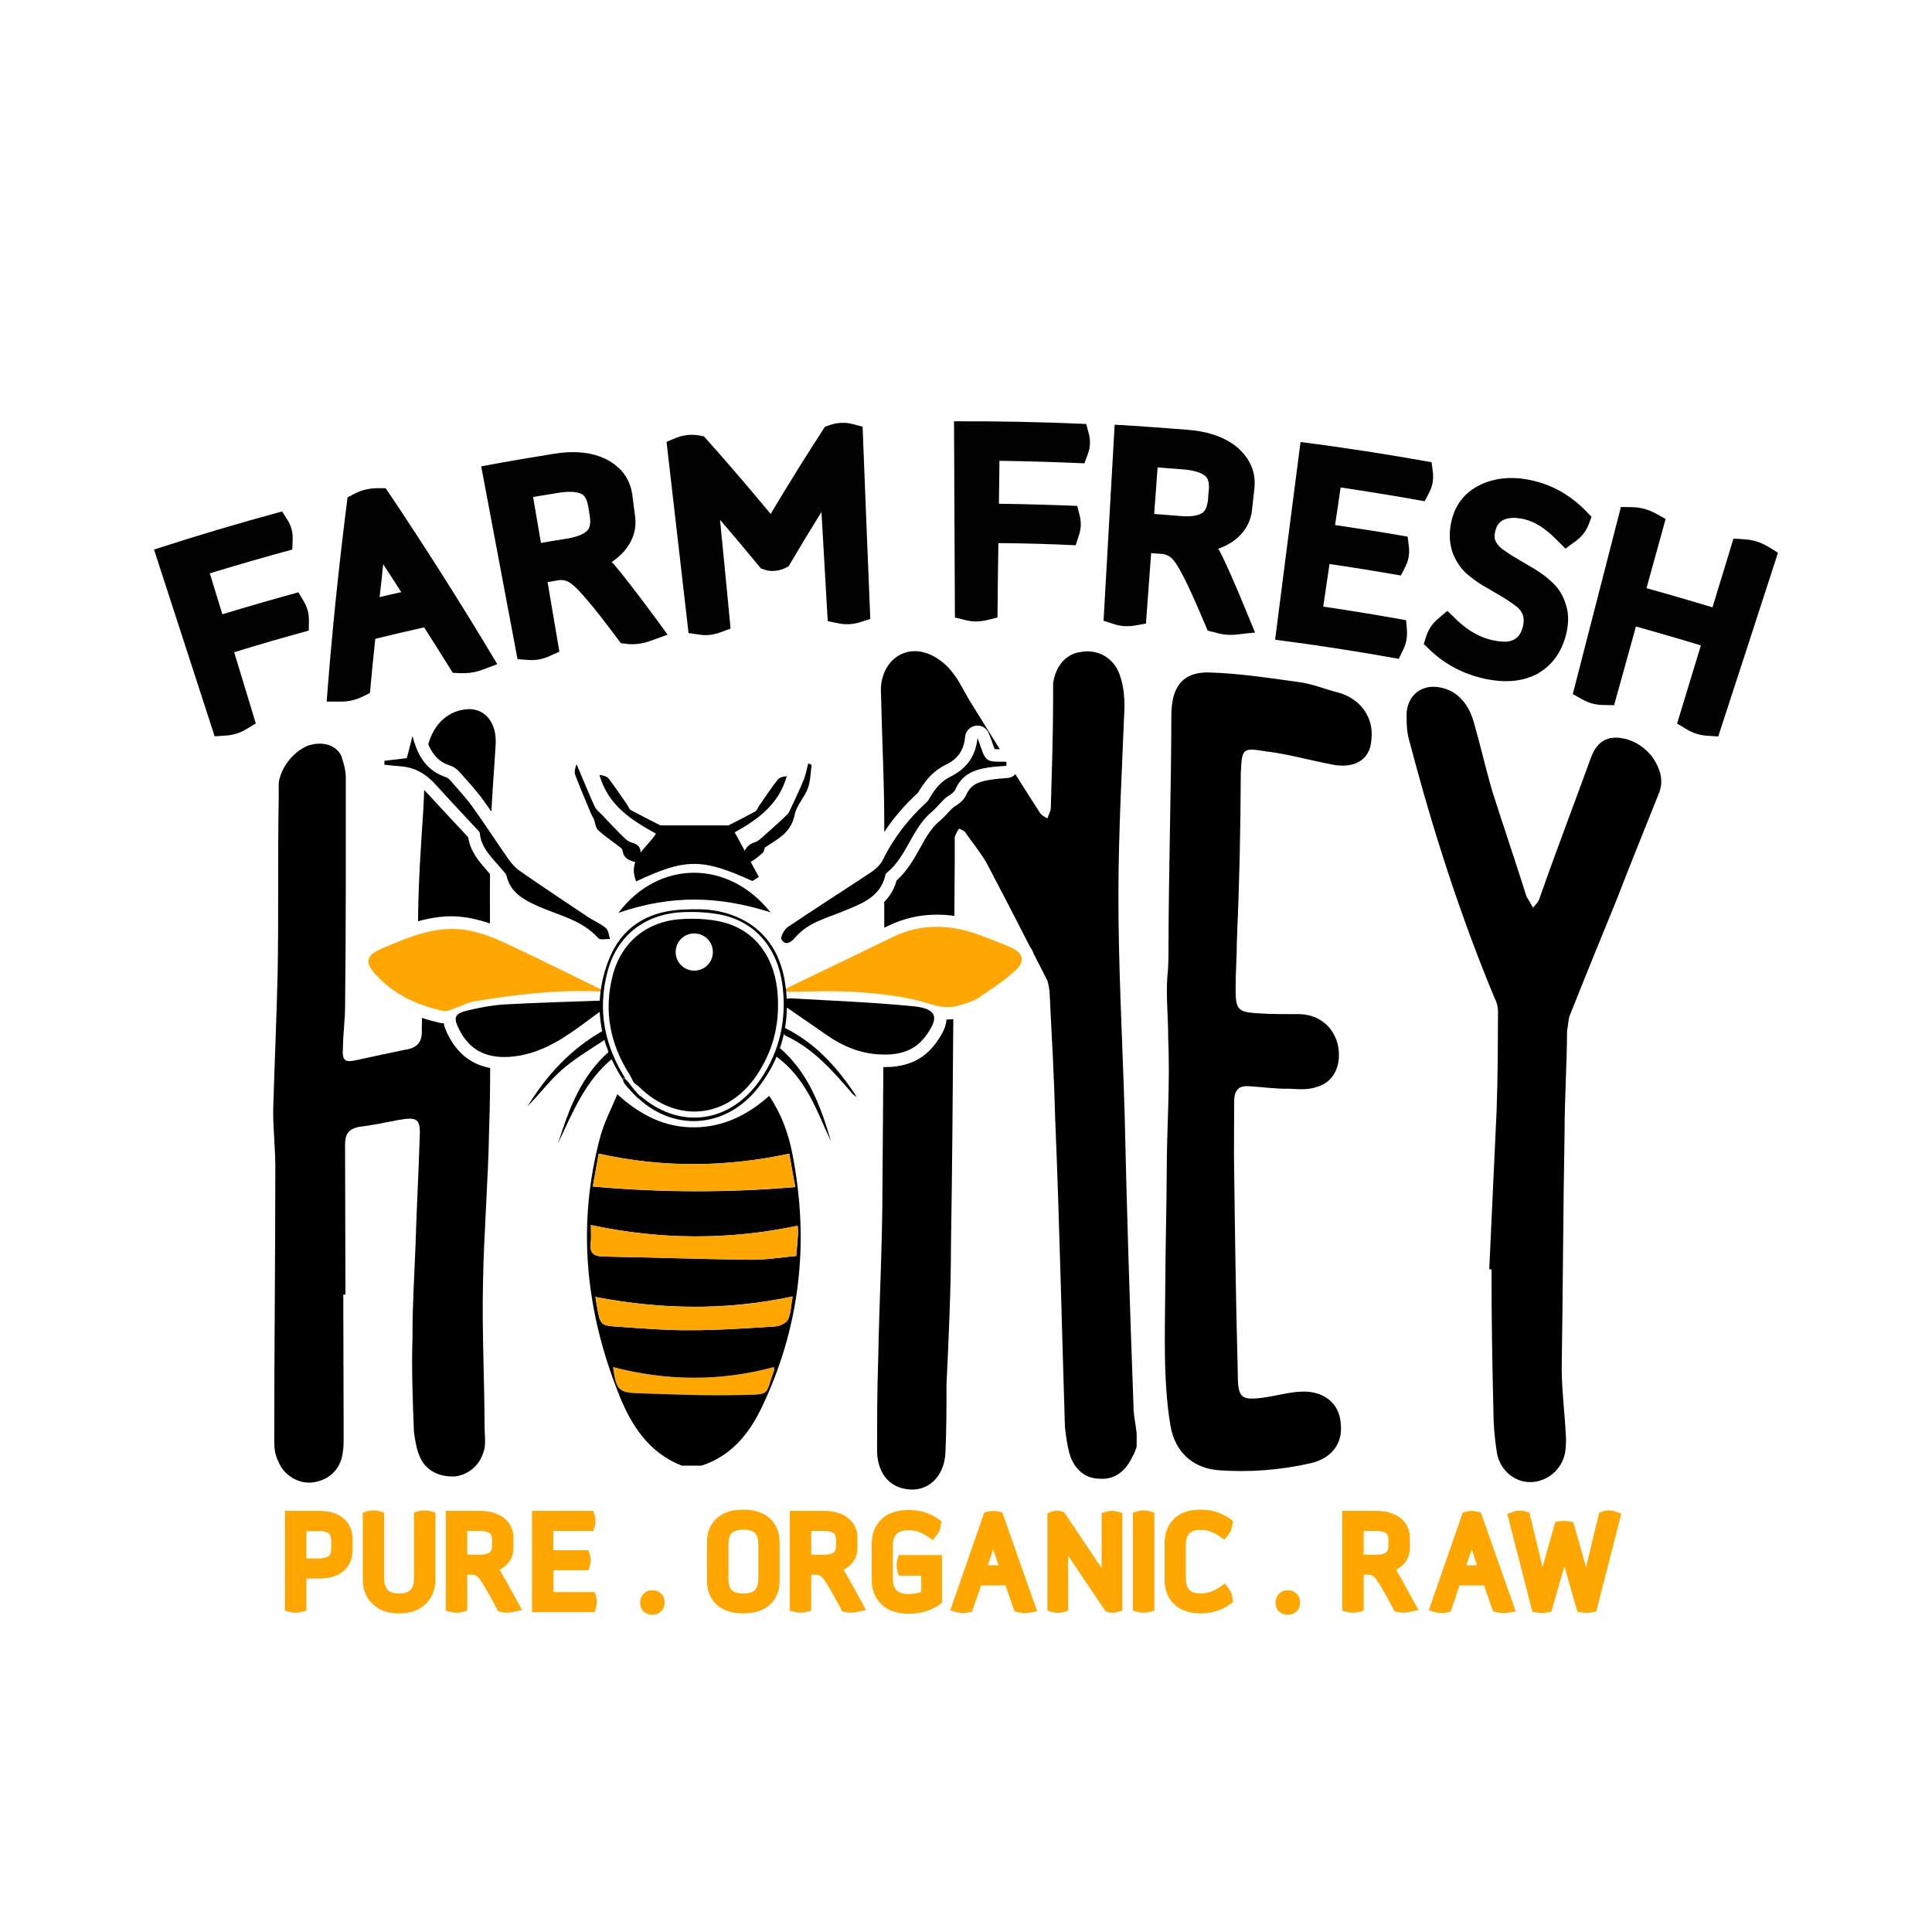 <?xml version="1.0" encoding="UTF-8"?>
<svg xmlns="http://www.w3.org/2000/svg" xmlns:xlink="http://www.w3.org/1999/xlink" version="1.1" id="Layer_1" x="0px" y="0px" viewBox="0 0 1080 1080" style="enable-background:new 0 0 1080 1080;" xml:space="preserve"> <style type="text/css"> .st0{fill:#020202;} .st1{fill:#FFA600;} .st2{fill:none;} </style> <g> <path class="st0" d="M130.9,364.6c4,13.3,8.1,26.5,12.1,39.8c-1.7,1-3.4,2.1-5.1,3.1c-1.8,1.1-3.7,2-5.7,2.6c-2,0.6-4,1-6.2,1.1 c-2,0.1-4,0.3-6,0.4c-11.3-34.8-22.6-69.6-33.9-104.4c23.7-7.7,47.6-14.8,71.6-21.3c1,1.6,2.1,3.3,3.1,4.9c2,3.3,3,6.8,2.8,10.6 c-0.1,1.9-0.1,3.9-0.2,5.8c-15.4,4.2-30.8,8.6-46.1,13.3c2.3,7.6,4.7,15.3,7,22.9c14.1-4.3,28.3-8.4,42.5-12.3c1,1.6,2,3.3,3,5 c2,3.3,2.9,6.8,2.9,10.6c0,1.9-0.1,3.9-0.1,5.8C158.7,356.3,144.8,360.3,130.9,364.6z"></path> <path class="st0" d="M278,371.3c-2.9,1.1-5.8,2.1-8.6,3.2c-1.4,0.5-2.8,0.9-4.2,1.2c-2.6,0.5-5.2,0.7-8,0.6 c-1.4-0.1-2.7-0.1-4.1-0.2c-5.3-8.5-10.6-17-16-25.4c-9.1,2-18.2,4.2-27.3,6.4c-1.1,10.1-2.1,20.2-3,30.3c-1.3,0.6-2.6,1.3-3.9,1.9 c-3.9,1.9-7.8,2.9-12,2.9c-2.7,0-5.5,0-8.3,0c2.9-38,6.8-76.1,11.7-114.2c1.3-0.7,2.6-1.4,4-2.1c3.9-2,8.3-3,12.9-3 c1.5,0,3,0,4.4,0C237.4,305.3,258.2,338.1,278,371.3z M212.2,333.8c4-1,8-1.9,12.1-2.8c-3.3-5.2-6.7-10.4-10.1-15.6 C213.6,321.6,212.9,327.7,212.2,333.8z"></path> <path class="st0" d="M347.1,359.6c-0.7-0.9-1.4-1.9-2.1-2.8c-7.2-9.7-12.8-16.8-16.6-21.2c-3.8-4.4-6.4-7.2-7.8-8.3 c-1.9-1.6-3.5-2.5-4.8-2.8c-1.3-0.3-2.4-0.3-3.3-0.2c-2.1,0.4-4.3,0.7-6.4,1.1c2.2,13,4.4,26,6.6,38.9c-1.8,0.8-3.6,1.6-5.4,2.4 c-1.9,0.9-3.9,1.5-5.9,1.9c-2,0.4-4.1,0.5-6.2,0.3c-2-0.1-3.9-0.3-5.9-0.4c-6.8-35.9-13.5-71.9-20.3-107.8 c13.7-2.6,27.3-4.9,41-7.1c11.6-1.8,21.3-0.7,29,3.2c8.5,4.4,13.3,11.1,14.5,20c0.5,3.9,1,7.8,1.5,11.7c1,7.4-1.2,14-6.3,19.9 c-2,2.1-4.2,4.1-6.8,5.8c0.7,0.6,1.3,1.2,1.8,1.9c2.8,3.2,10.9,13.3,23.6,30.6c2,2.7,3.9,5.4,5.9,8.1c-3.2,1.1-6.4,2.3-9.5,3.4 c-4.2,1.6-8.6,2.2-13.1,1.8C349.4,359.7,348.3,359.7,347.1,359.6z M328.9,283.6c-0.6-3.9-1.8-6.4-3.7-7.4 c-2.5-1.3-6.5-1.6-11.8-0.9c-5.1,0.8-10.2,1.7-15.4,2.5c1.5,8.6,2.9,17.1,4.4,25.7c5-0.9,10.1-1.7,15.1-2.5 c5.2-0.9,8.8-2.4,10.8-4.4c1.5-1.5,2-4.3,1.4-8.1C329.4,286.8,329.2,285.2,328.9,283.6z"></path> <path class="st0" d="M480.8,347.8c-4.1,1.3-8.1,1.5-12.3,0.6c-1.9-0.4-3.9-0.8-5.8-1.2c-1.2-20.3-2.3-40.7-3.5-61 c-6.3,10.1-12.4,20.2-18.4,30.4c-0.7,0.3-1.4,0.7-2,1c-1.6,0.8-3.5,1.3-5.6,1.5c-2,0.2-3.9,0-5.6-0.6c-0.7-0.2-1.5-0.5-2.2-0.7 c-7.5-9.1-15.1-18.2-22.9-27.2c2,20.3,4,40.6,5.9,60.8c-1.9,0.7-3.7,1.3-5.5,2c-2,0.8-4,1.2-6,1.5c-2,0.2-4.1,0.2-6.2-0.2 c-1.9-0.3-3.9-0.5-5.8-0.8c-4.1-35.6-8.2-71.3-12.3-106.9c1.8-0.8,3.7-1.6,5.5-2.3c1.1-0.4,2.1-0.8,3.2-1c0.3-0.1,0.6-0.2,1-0.2 c2.8-0.6,5.6-0.6,8.4-0.1c0.9,0.2,1.9,0.4,2.8,0.5c12.8,14.3,25.2,28.8,37.3,43.4c9.7-16.3,19.8-32.5,30.3-48.7 c0.9-0.3,1.8-0.6,2.7-1c2.7-0.9,5.5-1.4,8.3-1.2c0.3,0,0.5,0,0.8,0c1.2,0.1,2.3,0.3,3.5,0.6c1.9,0.5,3.9,1,5.8,1.5 c1.4,35.8,2.8,71.7,4.3,107.5C484.5,346.6,482.7,347.2,480.8,347.8z"></path> <path class="st0" d="M558.1,303.6c-0.2,13.9-0.4,27.7-0.5,41.6c-1.9,0.5-3.8,0.9-5.7,1.4c-2.1,0.5-4.1,0.8-6.2,0.8 c-2.1,0-4.1-0.3-6.2-0.8c-1.9-0.5-3.8-1-5.7-1.4c-0.2-36.6-0.3-73.2-0.5-109.7c24.6-0.1,49.3,0.4,73.9,1.5c0.5,1.9,1,3.8,1.5,5.6 c0.9,3.7,0.8,7.4-0.5,10.9c-0.7,1.8-1.3,3.7-2,5.5c-15.8-0.7-31.7-1.2-47.5-1.4c-0.1,8-0.2,16-0.3,24c14.6,0.2,29.2,0.6,43.8,1.2 c0.5,1.9,0.9,3.8,1.4,5.6c0.9,3.7,0.7,7.4-0.5,10.9c-0.6,1.8-1.2,3.7-1.8,5.5C586.9,304.1,572.5,303.7,558.1,303.6z"></path> <path class="st0" d="M675.1,352.5c-0.5-1.1-0.9-2.2-1.4-3.3c-4.7-11.2-8.4-19.4-11-24.6c-2.6-5.2-4.5-8.5-5.6-10 c-1.4-2-2.8-3.3-4-3.9c-1.2-0.6-2.3-0.9-3.1-1c-2.2-0.2-4.3-0.3-6.5-0.5c-1,13.1-1.9,26.3-2.9,39.4c-1.9,0.3-3.9,0.7-5.8,1 c-2.1,0.4-4.2,0.5-6.2,0.4c-2-0.1-4.1-0.5-6.1-1.2c-1.9-0.6-3.7-1.2-5.6-1.8c2.1-36.5,4.1-73,6.2-109.6c13.8,0.8,27.6,1.8,41.4,2.9 c11.6,1,20.8,4.4,27.4,10c7.2,6.4,10.3,14,9.3,22.9c-0.4,3.9-0.9,7.8-1.3,11.8c-0.8,7.4-4.5,13.3-10.9,17.8c-2.4,1.6-5.1,2.9-8,4 c0.5,0.7,0.9,1.5,1.3,2.2c2,3.8,7.4,15.5,15.5,35.4c1.3,3.1,2.5,6.2,3.8,9.2c-3.4,0.3-6.7,0.7-10.1,1.1c-4.5,0.5-8.9,0-13.1-1.4 C677.3,353.2,676.2,352.8,675.1,352.5z M675.7,274.3c0.4-3.9-0.2-6.6-1.8-8.1c-2.2-1.9-5.9-3.1-11.3-3.7 c-5.2-0.4-10.3-0.8-15.5-1.2c-0.6,8.7-1.3,17.3-1.9,26c5.1,0.4,10.1,0.8,15.2,1.2c5.3,0.4,9.1-0.2,11.6-1.7 c1.8-1.1,2.9-3.7,3.3-7.6C675.4,277.6,675.5,276,675.7,274.3z"></path> <path class="st0" d="M784.4,363.2c-0.8,1.7-1.7,3.4-2.5,5.1c-23-4.2-46-7.7-69.1-10.7c4.7-36.8,9.4-73.7,14.2-110.5 c24.5,3.1,48.9,6.9,73.3,11.3c0.2,1.9,0.5,3.9,0.7,5.8c0.4,3.8-0.2,7.4-1.9,10.8c-0.9,1.7-1.8,3.5-2.7,5.2 c-15.6-2.8-31.3-5.4-47-7.7c-1,7-2,14-3.1,21c13.5,2,27.1,4.1,40.6,6.5c0.2,1.9,0.5,3.9,0.7,5.8c0.4,3.8-0.2,7.4-1.9,10.8 c-0.9,1.7-1.7,3.4-2.6,5.1c-13.3-2.3-26.6-4.5-39.9-6.4c-1.2,7.9-2.3,15.9-3.5,23.8c15.5,2.3,30.9,4.8,46.3,7.6 c0.2,1.9,0.4,3.8,0.5,5.8C786.7,356.2,786.1,359.8,784.4,363.2z"></path> <path class="st0" d="M875.5,354.5c-2.6,10.3-8,17.6-16.2,22.2c-8.1,4.3-17.8,5.2-29.4,2.7c-11.8-2.6-22-7.9-30.6-16.1 c-1.1-1.1-2.3-2.2-3.4-3.3c0.5-1.5,0.9-3,1.4-4.4c1.2-3.7,3.3-6.9,6.3-9.5c1.8-1.5,3.6-3.1,5.5-4.6c1.8,1.7,3.5,3.3,5.2,5 c6.2,6,12.9,9.8,20.1,11.4c1.9,0.4,3.9,0.7,6.2,0.8c2.3,0.1,4.2-0.3,5.8-1.2c0.9-0.5,1.8-1.2,2.7-2.3c0.9-1.1,1.7-2.9,2.3-5.3 c0.5-2.4,0.5-4.4-0.1-6.1c-0.7-1.8-1.8-3.3-3.4-4.6c-2.3-1.8-4.9-3.6-7.9-5.4c-2.9-1.7-5.8-3.4-8.8-5.2c-0.3-0.2-0.7-0.4-1-0.5 c-3.7-2.2-7.1-4.6-10.2-7.3c-3.6-3.2-6.3-7.3-8.1-12.2c-1.6-4.8-1.9-10.2-0.8-16c1.9-9.8,7.2-17,16-21.4c8.5-4.2,18.4-5.1,29.5-2.6 c11.1,2.5,21.1,8.1,29.7,16.8c1.1,1.2,2.2,2.3,3.4,3.5c-0.5,1.4-1.1,2.8-1.6,4.2c-1.4,3.7-3.7,6.7-7,9.2c-2,1.4-4,2.9-6,4.4 c-1.8-1.8-3.5-3.6-5.3-5.3c-6.1-6.2-12.1-9.9-17.9-11.2c-4.9-1.1-8.8-0.9-11.6,0.5c-0.8,0.4-1.6,1-2.5,2c-0.9,1-1.6,2.6-2.1,5 c-0.4,2-0.3,3.6,0.4,4.9c0.8,1.6,2,3,3.5,4.2c2.5,1.8,5.2,3.6,8.3,5.4c0.2,0.1,0.3,0.2,0.5,0.3c3.1,1.9,6.3,3.7,9.5,5.6 c3.9,2.4,7.3,5,10.3,7.9c3.5,3.4,6,7.7,7.3,12.6C877,343.3,876.9,348.7,875.5,354.5z"></path> <path class="st0" d="M975.5,301.5c4.6,0.3,8.9,1.7,12.9,4.1c1.8,1.1,3.7,2.2,5.5,3.4c-11.1,34.2-22.2,68.5-33.4,102.7 c-2-0.1-4-0.3-5.9-0.4c-2.1-0.1-4.2-0.5-6.2-1.1c-2-0.6-3.9-1.5-5.7-2.6c-1.7-1-3.4-2.1-5.2-3.1c4.4-14.6,8.9-29.1,13.3-43.7 c-12.1-3.7-24.2-7.2-36.3-10.6c-4.1,14.7-8.1,29.4-12.2,44c-2,0-4-0.1-5.9-0.1c-4.3,0-8.3-1.1-12-3.2c-1.7-1-3.5-1.9-5.2-2.9 c9-34.9,17.9-69.7,26.9-104.6c2.1,0,4.3,0.1,6.4,0.1c4.6,0.1,8.9,1.3,13,3.5c1.9,1,3.7,2.1,5.6,3.1c-3.6,12.9-7.1,25.8-10.7,38.7 c12.3,3.4,24.6,7,36.9,10.7c3.9-12.8,7.8-25.6,11.7-38.4C971.2,301.2,973.3,301.3,975.5,301.5z"></path> </g> <g> <path class="st1" d="M191.8,848.6c3.5,3,5.3,6.9,5.3,11.9v6c0,5-1.8,8.9-5.3,11.9c-3.3,2.7-7.7,4-13.2,4h-7.3v18l-2.9,0.7 c-1,0.3-2.1,0.4-3.1,0.4c-1,0-2.1-0.1-3.1-0.4l-2.9-0.7v-55.8h19.2C184.1,844.6,188.5,845.9,191.8,848.6z M183.9,869.8 c0.9-0.9,1.3-2.5,1.3-5v-2.5c0-2.4-0.4-4.1-1.3-5c-1.1-0.9-2.8-1.4-5.3-1.4h-7.3v15.3h7.3C181,871.1,182.8,870.7,183.9,869.8z"></path> <path class="st1" d="M243.4,882.9c0,5.6-1.8,10.1-5.4,13.7c-3.6,3.5-8.5,5.3-14.9,5.3c-6.3,0-11.3-1.8-14.9-5.3 c-3.6-3.6-5.4-8.1-5.4-13.7v-37.4l2.9-0.8c2.1-0.5,4.1-0.5,6.2,0l2.8,0.8v36.4c0,3.2,0.7,5.4,2,6.8c1.3,1.4,3.5,2.1,6.4,2.1 s5.1-0.7,6.4-2.1c1.3-1.4,1.9-3.6,1.9-6.8v-36.4l2.9-0.8c2.1-0.5,4.1-0.5,6.2,0l2.9,0.8V882.9z"></path> <path class="st1" d="M278.5,900.8l-0.8-1.6c-2.9-5.4-5.1-9.4-6.6-11.9c-1.5-2.5-2.6-4.1-3.1-4.8c-0.8-0.9-1.5-1.5-2.1-1.8 c-0.6-0.2-1.1-0.4-1.5-0.4h-3.2v20.1l-2.9,0.7c-1,0.3-2.1,0.4-3.1,0.4s-2.1-0.1-3.1-0.4l-2.9-0.7v-55.8h19.2 c5.4,0,9.8,1.3,13.1,3.8c3.6,2.8,5.5,6.5,5.5,11.1v6c0,3.8-1.4,7-4.2,9.6c-1.1,0.9-2.3,1.8-3.6,2.4c0.3,0.3,0.5,0.7,0.7,1.1 c1.2,1.8,4.3,7.5,9.5,17l2.4,4.4l-5,1.1c-2.2,0.5-4.4,0.5-6.6,0L278.5,900.8z M275.1,861.2c0-2-0.4-3.3-1.2-4 c-1.1-0.9-2.9-1.3-5.4-1.4h-7.3v13.3h7.3c2.5,0,4.3-0.5,5.4-1.4c0.8-0.7,1.2-2,1.2-4V861.2z"></path> <path class="st1" d="M333.2,898.4l-0.8,2.8h-35v-56.6h34.3l0.8,2.8c0.5,1.9,0.5,3.7,0,5.6l-0.8,2.8h-22.4v10.8H329l0.8,2.8 c0.5,1.8,0.5,3.7,0,5.6l-0.8,2.8h-19.6V890h23.1l0.8,2.8C333.8,894.7,333.8,896.6,333.2,898.4z"></path> <path class="st1" d="M364.7,889c1.3,0,2.3,0.2,3.1,0.6c0.8,0.4,1.4,0.8,1.8,1.3c0.5,0.4,0.9,1,1.3,1.8c0.4,0.8,0.6,1.8,0.6,3.1 c0,2-0.6,3.7-1.9,4.9c-1.2,1.3-2.9,1.9-4.9,1.9c-1.3,0-2.3-0.2-3.1-0.6c-0.8-0.4-1.4-0.8-1.8-1.2c-0.5-0.4-0.9-1-1.3-1.8 c-0.4-0.8-0.6-1.8-0.6-3.1c0-1.3,0.2-2.3,0.6-3.1c0.4-0.8,0.8-1.4,1.3-1.9c0.4-0.4,1-0.9,1.8-1.3C362.3,889.2,363.4,889,364.7,889z "></path> <path class="st1" d="M435.8,883.6c0,5.6-1.8,10.1-5.4,13.4c-3.6,3.3-8.5,4.9-14.9,4.9c-6.3,0-11.3-1.6-14.9-4.9 c-3.6-3.4-5.4-7.9-5.4-13.4v-21.4c0-5.6,1.8-10,5.4-13.4c3.6-3.3,8.5-4.9,14.9-4.9c6.3,0,11.3,1.6,14.9,4.9 c3.6,3.4,5.4,7.9,5.4,13.4V883.6z M423.9,882.6v-19.3c0-3-0.6-5-1.8-6.3c-1.2-1.2-3.4-1.9-6.5-1.9c-3.1,0-5.3,0.7-6.6,1.9 c-1.2,1.2-1.8,3.3-1.8,6.3v19.3c0,3,0.6,5,1.8,6.3c0.8,0.7,1.8,1.2,3,1.5c1.2,0.3,2.4,0.4,3.5,0.4c3.1,0,5.3-0.7,6.5-1.9 C423.2,887.6,423.9,885.5,423.9,882.6z"></path> <path class="st1" d="M470.8,900.8l-0.8-1.6c-2.9-5.4-5.1-9.4-6.6-11.9c-1.5-2.5-2.6-4.1-3.1-4.8c-0.8-0.9-1.5-1.5-2.1-1.8 c-0.6-0.2-1.1-0.4-1.5-0.4h-3.2v20.1l-2.9,0.7c-1,0.3-2.1,0.4-3.1,0.4c-1,0-2.1-0.1-3.1-0.4l-2.9-0.7v-55.8h19.2 c5.4,0,9.8,1.3,13.1,3.8c3.6,2.8,5.5,6.5,5.5,11.1v6c0,3.8-1.4,7-4.2,9.6c-1.1,0.9-2.3,1.8-3.6,2.4c0.3,0.3,0.5,0.7,0.7,1.1 c1.2,1.8,4.3,7.5,9.5,17l2.4,4.4l-5,1.1c-2.2,0.5-4.4,0.5-6.6,0L470.8,900.8z M467.4,861.2c0-2-0.4-3.3-1.2-4 c-1.1-0.9-2.9-1.3-5.4-1.4h-7.3v13.3h7.3c2.5,0,4.3-0.5,5.4-1.4c0.8-0.7,1.2-2,1.2-4V861.2z"></path> <path class="st1" d="M501.6,872.1l0.8-2.8h24.2v26.6l-1.6,1.2c-4.8,3.3-10.5,5-17,5c-6.6,0-11.7-1.8-15.3-5.3 c-3.6-3.5-5.4-8.1-5.4-13.7v-20c0-5.7,1.8-10.3,5.4-13.8c3.6-3.5,8.7-5.2,15.4-5.2c6,0,11.4,1.6,16.2,4.9l1.9,1.3l-0.3,2.3 c-0.2,2-0.9,3.8-2.2,5.4l-2.2,2.9l-3-2c-3.4-2.4-6.9-3.5-10.4-3.5c-3.2,0-5.5,0.7-6.9,2.1c-1.4,1.4-2.1,3.7-2.1,6.8v17.9 c0,3.2,0.7,5.4,2.1,6.8c1.4,1.4,3.7,2.1,6.8,2.1c2.5,0,4.9-0.4,7-1.2v-9.1h-12.6l-0.8-2.8C501.1,875.8,501.1,873.9,501.6,872.1z"></path> <path class="st1" d="M579.8,900.8l-4.5,0.7c-0.7,0.1-1.5,0.2-2.2,0.2c-1.3,0-2.6-0.2-4-0.5l-2-0.5l-5-14.4h-13.7l-5,14.6l-2.1,0.5 c-2.1,0.4-4.1,0.4-6.1-0.1l-4-1.1l19-54.7l2-0.5c2-0.5,4-0.5,6.1,0l2,0.5L579.8,900.8z M552.2,875h6l-3-8.9L552.2,875z"></path> <path class="st1" d="M619.2,901.1l-1.2-0.4l-20.9-31.1v30.8l-2.8,0.8c-1,0.3-2,0.4-3,0.4c-1,0-2-0.1-3-0.4l-2.8-0.8v-54.5l2.5-0.9 c0.4-0.2,0.9-0.3,1.3-0.4l0.2,0c1.4-0.2,2.8-0.1,4.2,0.4l1.2,0.4l20.9,31.2v-30.8l2.8-0.8c2-0.6,4-0.6,6,0l2.8,0.8v54.6L625,901 C623.1,901.7,621.2,901.7,619.2,901.1z"></path> <path class="st1" d="M639.3,901.5c-1,0-2.1-0.1-3.1-0.4l-2.9-0.7v-54.9l2.9-0.8c2.1-0.5,4.1-0.5,6.2,0l2.9,0.8v54.9l-2.9,0.7 C641.3,901.4,640.3,901.5,639.3,901.5z"></path> <path class="st1" d="M689.2,895.7l-1.9,1.3c-4.8,3.3-10.2,4.9-16,4.9c-6.5,0-11.6-1.8-15.1-5.3c-3.5-3.5-5.2-8.1-5.2-13.7v-20 c0-5.6,1.7-10.2,5.2-13.8c3.5-3.5,8.5-5.2,15.1-5.2c5.8,0,11.2,1.6,16,4.9l1.9,1.3l-0.3,2.3c-0.2,2-0.9,3.8-2.2,5.4l-2.2,2.9l-3-2 c-3.4-2.4-6.9-3.5-10.3-3.5c-3,0-5.1,0.7-6.4,2c-1.3,1.4-1.9,3.6-1.9,6.8v17.9c0,3.2,0.6,5.5,1.9,6.8c1.3,1.4,3.4,2,6.5,2 c3.7,0,7.1-1.1,10.4-3.4l3.1-2.1l2.2,3c1.1,1.5,1.8,3.2,2,5.1L689.2,895.7z"></path> <path class="st1" d="M719.9,889c1.3,0,2.3,0.2,3.1,0.6c0.8,0.4,1.4,0.8,1.8,1.3c0.5,0.4,0.9,1,1.3,1.8s0.6,1.8,0.6,3.1 c0,2-0.6,3.7-1.9,4.9c-1.2,1.3-2.9,1.9-4.9,1.9c-1.3,0-2.3-0.2-3.1-0.6c-0.8-0.4-1.4-0.8-1.8-1.2c-0.5-0.4-0.9-1-1.3-1.8 c-0.4-0.8-0.6-1.8-0.6-3.1c0-1.3,0.2-2.3,0.6-3.1c0.4-0.8,0.8-1.4,1.3-1.9c0.4-0.4,1-0.9,1.8-1.3C717.5,889.2,718.6,889,719.9,889z "></path> <path class="st1" d="M779.6,900.8l-0.8-1.6c-2.9-5.4-5.1-9.4-6.6-11.9c-1.5-2.5-2.6-4.1-3.1-4.8c-0.8-0.9-1.5-1.5-2.1-1.8 c-0.6-0.2-1.1-0.4-1.5-0.4h-3.2v20.1l-2.9,0.7c-1,0.3-2.1,0.4-3.1,0.4s-2.1-0.1-3.1-0.4l-2.9-0.7v-55.8h19.2 c5.4,0,9.8,1.3,13.1,3.8c3.6,2.8,5.5,6.5,5.5,11.1v6c0,3.8-1.4,7-4.2,9.6c-1.1,0.9-2.3,1.8-3.6,2.4c0.3,0.3,0.5,0.7,0.7,1.1 c1.2,1.8,4.3,7.5,9.5,17l2.4,4.4l-5,1.1c-2.2,0.5-4.4,0.5-6.6,0L779.6,900.8z M776.2,861.2c0-2-0.4-3.3-1.2-4 c-1.1-0.9-2.9-1.3-5.4-1.4h-7.3v13.3h7.3c2.5,0,4.3-0.5,5.4-1.4c0.8-0.7,1.2-2,1.2-4V861.2z"></path> <path class="st1" d="M847.3,900.8l-4.5,0.7c-0.7,0.1-1.5,0.2-2.2,0.2c-1.3,0-2.6-0.2-4-0.5l-2-0.5l-5-14.4h-13.7l-5,14.6l-2.1,0.5 c-2.1,0.4-4.1,0.4-6.1-0.1l-4-1.1l19-54.7l2-0.5c2-0.5,4-0.5,6.1,0l2,0.5L847.3,900.8z M819.7,875h6l-3-8.9L819.7,875z"></path> <path class="st1" d="M896.2,844.8c2.4-0.7,4.7-0.6,6.9,0.2l3.2,1.2l-14,54.7l-2.4,0.4c-0.9,0.2-1.9,0.3-2.9,0.3 c-0.9,0-1.8-0.1-2.8-0.2l-2.4-0.4l-7.3-25.4l-7.3,25.4l-2.4,0.4c-1.9,0.3-3.8,0.4-5.7,0l-2.5-0.4l-14-54.7l3.2-1.2 c2.1-0.8,4.4-0.9,6.9-0.2l2.2,0.6l7.4,30.5l7.1-25.2l2.4-0.4c0.9-0.2,1.8-0.2,2.6-0.2c0.9,0,1.8,0.1,2.8,0.3l2.3,0.4l7.1,25.2 l7.4-30.6L896.2,844.8z"></path> </g> <path d="M262,396.4c-10.9,0.5-19.3,7.7-22.6,19.7c2.7,6.3,6.4,10,12.3,11.9c3.1,1,5.1,3.4,6.4,4.9l0.3,0.3c0.9,1.1,1.9,2.2,2.8,3.2 c3.1,3.5,6.3,7.2,9.2,11.2c1.4,2,2.9,4.1,4.3,6.1c0.6-12.8,1.7-25.4,2.4-38C277.6,404,271.3,396.3,262,396.4z M264.6,513.6 c3,0.7,6.1,1.5,9.3,2.6c0-9.2-0.1-18.4,0-27.6c-0.6-0.7-1.1-1.3-1.7-2c-4.3-4.9-9.2-10.4-10.5-18.6c-2.3-2.5-4.6-5-7-7.5 c-2.8-3-5.5-5.9-8.3-8.9c-1.2-1.3-2.4-2.6-3.6-3.9c-1.9-2.1-3.7-4.1-5.6-6c0,0-0.1-0.1-0.1-0.1c-0.1,3.9-0.3,7.7-0.5,11.6 c-1.4,20.9-2.8,41.4-2.9,61.8c6.1-1.7,12.3-2.8,18.9-2.8C256.7,512.3,260.7,512.7,264.6,513.6z M494.3,459.6c0,1.8,0,3.7,0,5.5 c5.2-7.9,11.4-15.1,18.9-22c0.1-0.2,0.4-0.6,0.5-0.9c0.3-0.5,0.6-1,0.9-1.4c3.2-4.9,7.1-9.9,14.3-13.4c6.5-3.1,10-8.2,10.6-15.5 c0.3-3.1,2.6-5.7,5.8-6.2c0.4-0.1,0.7-0.1,1.1-0.1c2.7,0,5.2,1.6,6.3,4.2c0.8,1.9,1.4,3.7,2,5.3c0.4,1.2,0.9,2.8,1.4,3.6 c0.5,0.1,1.2,0.1,2.3,0.1l0.5,0c-5.5-8.8-10.9-17.5-16.3-26.2c-3.8-6.1-6.3-12.2-10.8-17.5c-3.2-4-7.6-7.4-12.1-9.3 c-15.2-6.5-28.5,5.5-27.2,22.3C493,412.4,494.3,436,494.3,459.6z M250.6,578.8c-1.1-2.1-2.1-4.4-2.6-6.8c-0.7,0-1.4-0.1-2.1-0.2 c-3.5-0.8-6.8-1.7-10-2.8c-0.1,2.6-0.1,5.2-0.1,7.8c0,5.6-2.5,9.1-9.3,10c-8.7,1.8-18,3.8-26.7,5.7c-6.8,1.6-8.7,0.7-8.1-6.7 c0-7.3,1.2-15.4,1.2-23.4c0.5-42.8,0.4-84.9,0.4-127.6c0-4.3-1.2-8.2-2.5-12.2c-3.1-6.5-11.1-8.5-19.1-5.6 c-8,3.5-14.7,12.1-15.9,20.7c0,3,0,5.9,0,8.9c-0.6,32.8,0,64.8-0.6,97.6c-0.6,25.7-1.8,51.4-2.5,77c0,10.1,1.2,20.6,1.2,31.3 c0,51.1-0.6,102.7-0.6,153.7c0,3.6,0.6,7.7,2.5,11.2c3.1,7.7,11.9,12.5,19.4,11.2c8.8-1.2,15-7.3,16.3-15.9c0.6-3.1,0.6-6.7,0.6-9.8 c-0.1-26.2-0.1-53-0.2-79.2c0.6,0,0.6,0,1.2-0.1c-0.1-28-0.1-55.5-0.2-83.5c0-6.1,1.8-8.8,7.4-10.1c7.5-0.9,14.9-2.5,22.4-3.9 c10.6-1.9,12.5-0.8,11.9,9.9c-0.6,20.1-1.7,39.5-2.3,59.5c-0.6,16.9-1.8,34.4-1.7,51.9c-0.6,17.5,0.1,35.5,0.8,53 c0.6,4.4,1.3,9.3,3.2,13.7c3.2,8.1,11.3,11.8,20.1,11.2c8.1-1.3,14.4-7,16.2-16c0.6-3.8,0-7.6,0-11.4c-0.1-27.4-1.5-54-0.9-80.7 c0.5-28.6,2.9-56.8,3.4-84.9c0.4-11.9,0.6-23.6,0.6-35.3C263.6,595.1,255.8,589,250.6,578.8z M923.8,423.3c-5.5-7-12.2-10.2-19-10.9 c-8.6-0.6-12.9,4.3-15.4,11c-9.3,25.6-19.3,51.7-28.7,78.5c-0.6,2.4-2.5,3.9-3.7,5.5c-1.2-2.1-2.5-4.2-3.7-6.3 c-6.2-19.8-12.9-39.3-19.1-58.8c-3.7-12.7-6.7-26-10.4-38.8c-3.1-10.8-9.9-18-19.9-19.4c-9.4-1.3-16.9,4.4-17.6,14.6 c0,5.8,0,10.9,1.8,16.4c12.9,49.2,28.3,97,47.5,143.1c1.2,2.1,1.9,5.3,1.8,7.8c-0.1,18.2-0.1,36.4-0.8,55.2 c-1.4,29.4-2.7,58.8-4.1,88.3c0,0,0.6,0,1.3,0.1c-0.1,25.8,0.4,52.2,1,78c0,7.5,0.6,15.7,1.8,23.3c1.2,10.1,9.3,17.6,18.7,17.6 c9.4,0,17.6-6.8,19.5-16c0.6-3.1,0.6-6.1,0.6-8.6c-0.6-13.5-2.4-26.5-2.4-39.4c0.7-43.6,0.8-87.3,1.6-130.9 c0-19.1,1.3-37.9,1.4-57.6c0.6-2.4,0.6-5.4,1.3-7.8c8.7-21.9,17.5-43.5,26.1-64.5c8-20.6,16.1-40.7,24-60.4 C929.9,436.9,928.7,430.7,923.8,423.3z M529.1,569.9c-0.3,5-3.4,9.8-6.4,13.8c-6.5,8.6-15.6,12.8-28,12.8c-0.3,0-0.6,0-0.9,0 c-0.2,22.2-0.3,44.3-0.5,66.5c0,32.4-1.8,64.8-2.4,97.2c-0.6,17.6-0.6,34.4-0.6,52c0.6,11.5,6.9,18.9,16.3,20.2 c11.9,2,21.3-6.8,21.9-20.3c0.6-12.9,0.6-25.7,0.6-37.9c1.2-26.4,2.5-52.8,2.5-78.5c0.7-41.9,1-84,1.3-126c-1.1,0.1-2.1,0.2-3.2,0.2 C529.5,569.9,529.3,569.9,529.1,569.9z M747.6,387c-6.9-1.7-13.8-4.7-21.4-5.7c-17-2.3-34-5-51.1-5.4c-14.5-0.1-20.2,8.8-20.3,23.6 c-0.1,43.5-1.5,86.3-1.6,129.1c0,6.7,0,12-0.7,18c-0.7,11.4,0.6,22.8,0.5,33.5c1.2,25.5-0.8,50.9-0.8,75.6 c-0.1,20.8-0.7,41.5-0.8,62.3c-0.1,25.4-1.4,53.6,2.9,79c2.5,14.7,12.5,23.5,26.2,24.8c17.5,1.4,35.1,0,52-3.8 c11.3-2.6,18.2-10.4,17-22.1c-0.6-10.4-8.1-17.7-20-18c-6.9-0.1-13.8,1.8-20.7,3c-15.7,2.4-16.9,1.1-16.9-14.8 c-1.1-39.8-1.6-80.4-2.1-120.2c0-10,0.1-19.9,0.1-29.9c0-6.6,2.5-9.2,8.2-8.8c7.5,0.4,15.1,1.6,22.6,1.4c5,0.3,10.7,0.7,15.1-0.9 c10-2.6,14.5-12.6,12-23.9c-2.5-10-10.6-16.6-21.3-16.9c-8.2,0-15.7,0.1-23.9-0.5c-10.7-0.7-11.9-2.1-11.9-14.1 c0-8.6,0.7-17.2,0.7-25.8c1.4-31.8,2.1-62.9,2.2-94.1c0.7-13.9,0.7-14.6,13.9-12.4c12,1.4,23.9,4.8,35.8,7.1 c13.2,3.1,22.6-1.9,23.3-13.5C768.2,401.4,760.7,390.4,747.6,387z M628.7,623.3c-1.2-41.1-3.6-82.9-3.5-124.6 c0.1-34.3,2-69.2,3.4-103.4c0-6.1-0.6-12.1-2.5-17.6c-3.1-9.6-12-14.9-21.5-13.3c-8.9,0.9-14.6,8.2-15.9,17.6c0,2.7,0,5.4,0,8.1 c0,20.3-0.7,41.2-1.3,61.4c0,2-1.3,4-1.9,6c-1.3-0.7-3.8-2.1-4.4-3.5c-4.6-7.1-9-14.1-13.5-21.2c-1.1,1.2-2.7,2-4.5,2.1 c-0.7,0.1-1.5,0.1-2.2,0.2c-1.5,0.1-2.9,0.2-4.3,0.4c-8.8,1-13.7,2.6-16.4,8.7c-1.4,3.2-4.1,5-6,6.3c-0.6,0.4-1.3,0.8-1.6,1.1 c-0.9,0.8-1.8,1.8-2.7,2.8c-1.5,1.6-3,3.2-4.8,4.7c-4.6,3.8-7.6,9.2-10.8,15c-3.5,6.3-7.2,12.8-13.1,18.1c-1.4,5.1-3.9,8.9-6.9,12 c0,4.8,0,9.6,0,14.4c0.7-0.3,1.4-0.7,2.1-1c8.6-4.2,17.8-6.3,27.3-6.3c0,0,0,0,0,0c3.2,0,6.5,0.2,9.8,0.7c0.1-10,0.1-20,0.2-29.9 c0-4.7,0-9.5,0-14.2c0.6-1.4,1.3-3.4,2.5-4.7c1.3,0.7,3.2,1.3,3.8,2.7c3.8,5.4,8.2,10.8,11.4,16.3c8.2,15.6,16.3,31.2,24.4,47.1 c0.9,1.2,1.6,2.5,2,3.8c2.6,5,5.1,10,7.7,15.1c0.6,2,1.3,5.4,1.3,8.1c1.2,23.7,2.5,46.7,3.1,70.3c2.4,57.4,3.6,114.2,5.4,170.9 c0.6,5.4,1.2,10.1,2.5,14.9c2.5,8.8,8.8,14.2,16.9,14.2c8.1,0.7,14.4-4,18.2-12.1c1.3-2,1.9-4,2.5-6c0-2.7,0-4.7,0-7.4 c-0.6-5.4-1.9-10.8-1.8-16.1C631.6,730.9,629.9,677.1,628.7,623.3z"></path> <g> <path class="st1" d="M432.8,765.9c-5.2,14.2-1.5,13.5-17.8,13.9c-19.6,0.5-39.3-0.3-58.9-1c-10.6-0.4-11.7-2.2-13.4-14.6 c30,7.8,59.9,8.1,89.9,0C432.8,765.5,432.9,765.7,432.8,765.9z"></path> <g> <path d="M443,645.3c-2.2-11.5-6.1-22.4-13-32.7c-12.3,10.9-25.9,17.5-42,17.6c-16.3,0.1-30.1-6.8-42.9-18.5 c-3.5,8.5-7.4,15.8-9.5,23.6c-13.3,49.4-8.3,97.7,10.6,144.7c6.8,17,16.6,32.1,34.9,39.3h11.1c16.2-5.3,26.2-17.3,33.3-31.9 C447.3,742.2,452.6,694.6,443,645.3z M334.7,644.9c35.5,7.9,70.7,7.7,106.5,0c1.1,6.2,2.1,11.9,3.4,18.7 c-38.1,3.2-75.2,3.1-113.2-0.3C332.6,656.5,333.6,651.1,334.7,644.9z M432.8,765.9c-5.2,14.2-1.5,13.5-17.8,13.9 c-19.6,0.5-39.3-0.3-58.9-1c-10.6-0.4-11.7-2.2-13.4-14.6c30,7.8,59.9,8.1,89.9,0C432.8,765.5,432.9,765.7,432.8,765.9z M440.4,737.7c-1,2-4.6,3.6-7.2,3.8c-15.8,1-31.5,2.1-47.3,2.1c-13.3,0.1-26.6-1-39.9-1.9c-10.4-0.7-10.4-0.8-12.3-11.3 c-0.3-1.4-0.4-2.8-0.9-5.4c36.6,7,72.9,7.7,110.3-0.3C442.1,729.9,442.1,734.2,440.4,737.7z M445.1,702.1 c-8.4,0.7-16.7,2.2-25,2.1c-27.7-0.3-55.4-1.3-83-1.8c-5.2-0.1-7.5-1.9-6.9-7.3c0.4-3.2,0.1-6.5,0.1-10.3 c38.8,8.3,77,8.5,115.6,0.4c0.1,2,0.3,3.2,0.2,4.4C445.9,693.5,445.5,697.3,445.1,702.1z"></path> <path class="st1" d="M443.1,724.8c-0.9,5.1-0.9,9.5-2.6,12.9c-1,2-4.6,3.6-7.2,3.8c-15.8,1-31.5,2.1-47.3,2.1 c-13.3,0.1-26.6-1-39.9-1.9c-10.4-0.7-10.4-0.8-12.3-11.3c-0.3-1.4-0.4-2.8-0.9-5.4C369.5,732.1,405.7,732.8,443.1,724.8z"></path> <path class="st1" d="M444.5,663.5c-38.1,3.2-75.2,3.1-113.2-0.3c1.3-6.8,2.3-12.2,3.4-18.3c35.5,7.9,70.7,7.7,106.5,0 C442.3,651,443.3,656.7,444.5,663.5z"></path> <path class="st1" d="M446.1,689.6c-0.3,3.9-0.6,7.8-1,12.5c-8.4,0.7-16.7,2.2-25,2.1c-27.7-0.3-55.4-1.3-83-1.8 c-5.2-0.1-7.5-1.9-6.9-7.3c0.4-3.2,0.1-6.5,0.1-10.3c38.8,8.3,77,8.5,115.6,0.4C446,687.2,446.2,688.4,446.1,689.6z"></path> <path d="M546.4,412.6c2.2,5.2,2.9,9.8,5.5,11.9c2.4,1.9,7,1,10.7,1.4c0,0.7,0,1.5,0,2.2c-2.2,0.2-4.5,0.3-6.7,0.5 c-9.2,1-17.7,3-21.9,12.8c-1,2.2-4,3.3-6,5.2c-2.5,2.3-4.6,5.1-7.2,7.3c-11,9.2-13.7,24.4-24.6,33.6c-0.5,0.4-1.1,0.9-1.2,1.4 c-2.7,12.6-13.3,16.2-23.4,20.4c-9.6,4-19.9,6.3-27.2,14.9c-1.7,2-5.2,5-7.5,1c-0.8-1.3,1.5-5.7,3.5-7 c15.3-10.3,30.8-20.2,46.2-30.4c2.8-1.8,5.6-4.4,7-7.3c6.1-12.4,14.4-22.9,24.5-32.2c1-0.9,1.6-2.4,2.4-3.6 c2.9-4.6,6-8.3,11.5-10.9C539.3,430,545.4,423.6,546.4,412.6z"></path> <path d="M214.9,425.3c4.1-0.5,8.2-1,12.5-1.5c0.9-3.5,1.8-7,3.2-12.3c3.1,12,8.5,19.6,18.8,23c1.4,0.5,2.6,2,3.6,3.2 c4,4.6,8.1,9,11.6,14c6.6,9.2,12.8,18.8,19.3,28.1c1.8,2.6,4,5.2,6.6,7c12.6,8.8,25.5,17.3,38.3,25.9c3.2,2.1,7,3.6,9.9,6.1 c1.5,1.2,1.6,4,2.3,6.1c-2.2-0.1-5.4,0.7-6.5-0.4c-9.4-10.6-23-12.9-35-18.5c-7.4-3.4-14.2-7.4-16.3-16.3 c-0.3-1.4-1.8-2.6-2.8-3.9c-5-6.1-11.4-11.4-12.2-20.1c0-0.4-0.3-0.8-0.6-1.1c-5.4-5.8-10.8-11.6-16.2-17.4 c-3.1-3.3-6.1-6.8-9.2-10c-4.9-5-10.7-8.2-17.8-8.8c-3.2-0.2-6.3-0.6-9.5-0.9C214.9,426.7,214.9,426,214.9,425.3z"></path> <path class="st1" d="M438.4,553.1c20.3-9.8,40.6-19.6,60.9-29.4c16.5-8,33.1-6.8,49.7-0.5c5.4,2,10.8,4.1,16,6.4 c6.9,3.1,8.3,7.5,2.8,12.7c-6.5,6.1-14.1,10.9-21.5,15.9c-2.4,1.6-5.5,2.3-8.3,3.3c-6.1,2.1-11.4,1.9-18.2-0.3 c-12.8-4.1-26.6-5.6-40.1-6.6c-13.7-1-27.6-0.2-41.4-0.2C438.4,553.9,438.4,553.5,438.4,553.1z"></path> <path class="st1" d="M337,553.6c-18.3-8.9-36.5-18-54.9-26.6c-6-2.8-12.4-5.2-18.8-6.6c-18-3.9-34,3.1-50,9.9 c-8.8,3.8-9.6,7.7-2.9,14.9c10.1,10.9,23,16.7,37.2,19.9c1.7,0.4,3.9-0.5,5.7-1.1c3.9-1.3,7.6-3.5,11.6-4.2 c23.7-3.9,47.5-6.8,71.7-5.5C336.6,554,336.8,553.8,337,553.6z"></path> <path d="M336.5,563.4c-0.3-1.1-0.3-2.4,0.1-3.5c-0.1-0.1-0.1-0.3-0.2-0.4c-0.5,0-0.9-0.1-1.4-0.1c-17.7,0.6-35.5,1.1-53.2,2.1 c-6.6,0.4-13.3,1.7-19.8,3.2c-8.1,1.9-8.8,3.9-5.2,11c5.6,11.1,14.8,15.9,27.8,15.1c21.2-1.4,36-14.7,51.9-26.1 C336.4,564.2,336.4,563.8,336.5,563.4z"></path> <path d="M510.6,562.5c-22.6-2.2-45.4-3.1-68.2-4.4c-1-0.1-2,0.1-3.3,0.3c0.3,1.3,0.2,2.8-0.4,4c8.8,6.1,16.6,11.5,24.3,16.8 c8.5,5.8,17.9,9.6,28.3,10.2c10.1,0.6,19.3-1.2,25.9-9.9C525.3,568.8,523.9,563.9,510.6,562.5z"></path> <path d="M345.7,510.3c22.5-29.8,61.5-29.9,85-0.3C401.7,500.7,374.9,500.2,345.7,510.3z"></path> <path d="M338.1,578.1c-0.4-0.6-0.8-1.3-0.9-2C319,586.4,305.6,601,295,618.3c6.5-6.5,12-14,18.9-20.1c6.8-6,14.8-10.8,22.4-15.8 c0.6-0.4,1.2-0.8,1.7-1.2C337.8,580.2,337.8,579.1,338.1,578.1z"></path> <path d="M437.9,574.2c-0.1,0.7-0.4,1.3-0.7,1.8c0.5,1.4,1.1,2.6,2,3c15.6,7.2,26.5,19.8,37.4,32.5c0.6,0.7,1.6,1.2,2.4,1.8 C468.5,597.2,456.2,583.1,437.9,574.2z"></path> <path d="M340.9,587.4C324.7,601.5,318,620.1,312,639c8.2-17.3,15.3-35.3,30.9-47.7c-0.1-0.3-0.3-0.6-0.3-1 C341.7,589.6,341.1,588.6,340.9,587.4z"></path> <path d="M435.4,585.4c-0.2,1.5-1,2.9-2.4,3.7c0,0.2,0,0.3,0,0.5c0.6,0.6,1.3,1.2,2,1.8c12.8,9.7,19.4,23.6,25.5,37.8 c1.2,2.9,2.7,5.8,4,8.7C458.7,618,451.6,599.1,435.4,585.4z"></path> <path d="M434.4,552.7c-2.3-19.7-13.9-33.6-31.6-37.5c-6.7-1.5-13.8-1.8-20.6-1.5c-19.9,0.8-34.5,12.3-39.6,31.2 c-5.3,20.1-1.6,38.9,9.6,56.2c0.7,1.2,1.2,2.6,2,3.8c0.8,1.2,2.1,1.7,3.1,2.7c21,20.6,49.2,17.8,65.7-6.5 C432.9,586.4,436.4,570.1,434.4,552.7z M388.1,542.6c-5.7,0-10.4-4.6-10.4-10.4s4.6-10.4,10.4-10.4c5.7,0,10.4,4.6,10.4,10.4 S393.8,542.6,388.1,542.6z"></path> <g> <path class="st2" d="M357.6,612.4c22.1,19.6,50.8,16,67.8-9.1c10.6-15.6,14.3-33,12.2-51.6c-2.5-21-14.8-35.8-33.7-40 c-7.1-1.6-14.7-1.9-22-1.6c-21.2,0.9-36.8,13.1-42.2,33.3c-5.7,21.4-1.7,41.4,10.2,60C349.8,603.4,356.4,611.3,357.6,612.4z"></path> <path d="M355.9,613.2c0.1,0.1,0.1,0.1,0.2,0.2C356,613.3,356,613.2,355.9,613.2C355.9,613.2,355.9,613.2,355.9,613.2z"></path> <path d="M438.7,548.4c-3.6-21.5-17.2-35.4-38.6-39.3c-6.2-1.1-12.7-0.9-19-0.6c-19.4,1-33.9,10.1-40.9,28.3 c-9.2,23.9-5.3,46.2,8.1,66.9c-0.3-2.4,1.5-0.5,1.5-0.5c-11.9-18.5-15.9-38.6-10.2-60c5.3-20.2,20.9-32.4,42.2-33.3 c7.3-0.3,14.9,0.1,22,1.6c18.9,4.2,31.2,19,33.7,40c2.2,18.5-1.6,36-12.2,51.6c-17,25.1-45.6,28.7-67.8,9.1c0,0,0.1,0.1,0.1,0.1 c1,0.8-0.8,1.5-0.8,1.6c20.7,19.3,50.2,16.6,67.8-6.9C437.7,589.7,442.3,569.9,438.7,548.4z"></path> <path d="M357.6,612.5C357.6,612.4,357.6,612.4,357.6,612.5c-1.5-1.4-2.7-3-3.9-4.4c-1.4-1.6-2.8-4.1-4.6-5.2 c-0.2-0.1-0.5-0.3-0.7-0.1c-0.1,0.1-0.1,0.2-0.1,0.3c-0.2,2.2,1.9,4,3.2,5.5c1.4,1.6,2.9,3.1,4.4,4.6c0.1,0.1,0.1,0.1,0.2,0.2 c0.4,0.4,0.7,0.7,0.7,0.7C356.9,614,358.6,613.3,357.6,612.5z"></path> </g> <path d="M451.8,426.8c-0.8,2.9-1.3,6-2.4,8.8c-2.2,5.5-4.8,10.9-7.3,16.2c-0.6,1.2-1,2.6-2,3.5c-4.7,4.5-9.5,8.8-14.4,13.1 c-1.2,1.1-2.7,2.2-4.2,2.6c-2.2,0.6-4.4,2.6-5.2,4.6c-1.9-3.6-3.8-7-5.6-10.3c13.1-7.3,24.7-15.7,29.1-31.4 c-2.2,0.2-4.2,0.7-5.2,2.1c-3.5,4.5-6.7,9.3-10,14.1c-0.9,1.2-1.4,3-2.6,3.6c-4.9,2.7-9.8,5.2-14.8,7.7c-13.1,0-25.7,0-38,0 c-5.5-2.8-10.9-5.5-16.3-8.4c-1.2-0.6-1.8-2.4-2.6-3.6c-3.3-4.7-6.5-9.5-10-14.1c-1-1.3-3.1-1.9-5.2-2.1 c4.7,16.7,17.5,25.1,31.6,32.8c-2.2,3.6-5.8,6.8-8.6,10.6c0.1-2.7-1.5-4.7-4.7-5.5c-1.7-0.4-3.3-1.6-4.6-2.9c-4.1-4-8-8.2-12-12.4 c-1.5-1.6-3.4-3-4.3-4.8c-3.6-7.9-6.8-15.9-10.2-23.8c-0.8,2.1-1.4,4.3-0.7,6.1c2.7,7.1,5.7,14.1,8.6,21.1 c0.5,1.3,1.3,2.4,1.8,3.6c0.8,2,0.9,4.7,2.3,6c3.4,3.2,7.4,5.8,11.1,8.7c1,0.8,2.5,1.7,2.6,2.7c0.6,4.5,3.7,5.6,7.1,6.5 c-1.1,3.1-1.2,6.6,0.5,10.8c27.7-13,36.8-13,65-0.2c1.2-0.8,2.4-1.5,3.6-2.3c-1.5-2.8-3.1-5.7-4.6-8.5c0.1,0,0.1,0,0.2,0 c2.5-1.4,4.7-3.3,6.8-5.2c0.7-0.7,0.5-2.4,1.2-2.9c7-4.6,14.5-8.2,16.4-18.1c1-5.2,5.5-9.7,7.4-14.9c1.5-4.1,1.5-8.7,2.1-13.1 C453.1,427.2,452.4,427,451.8,426.8z"></path> </g> </g> </svg>
